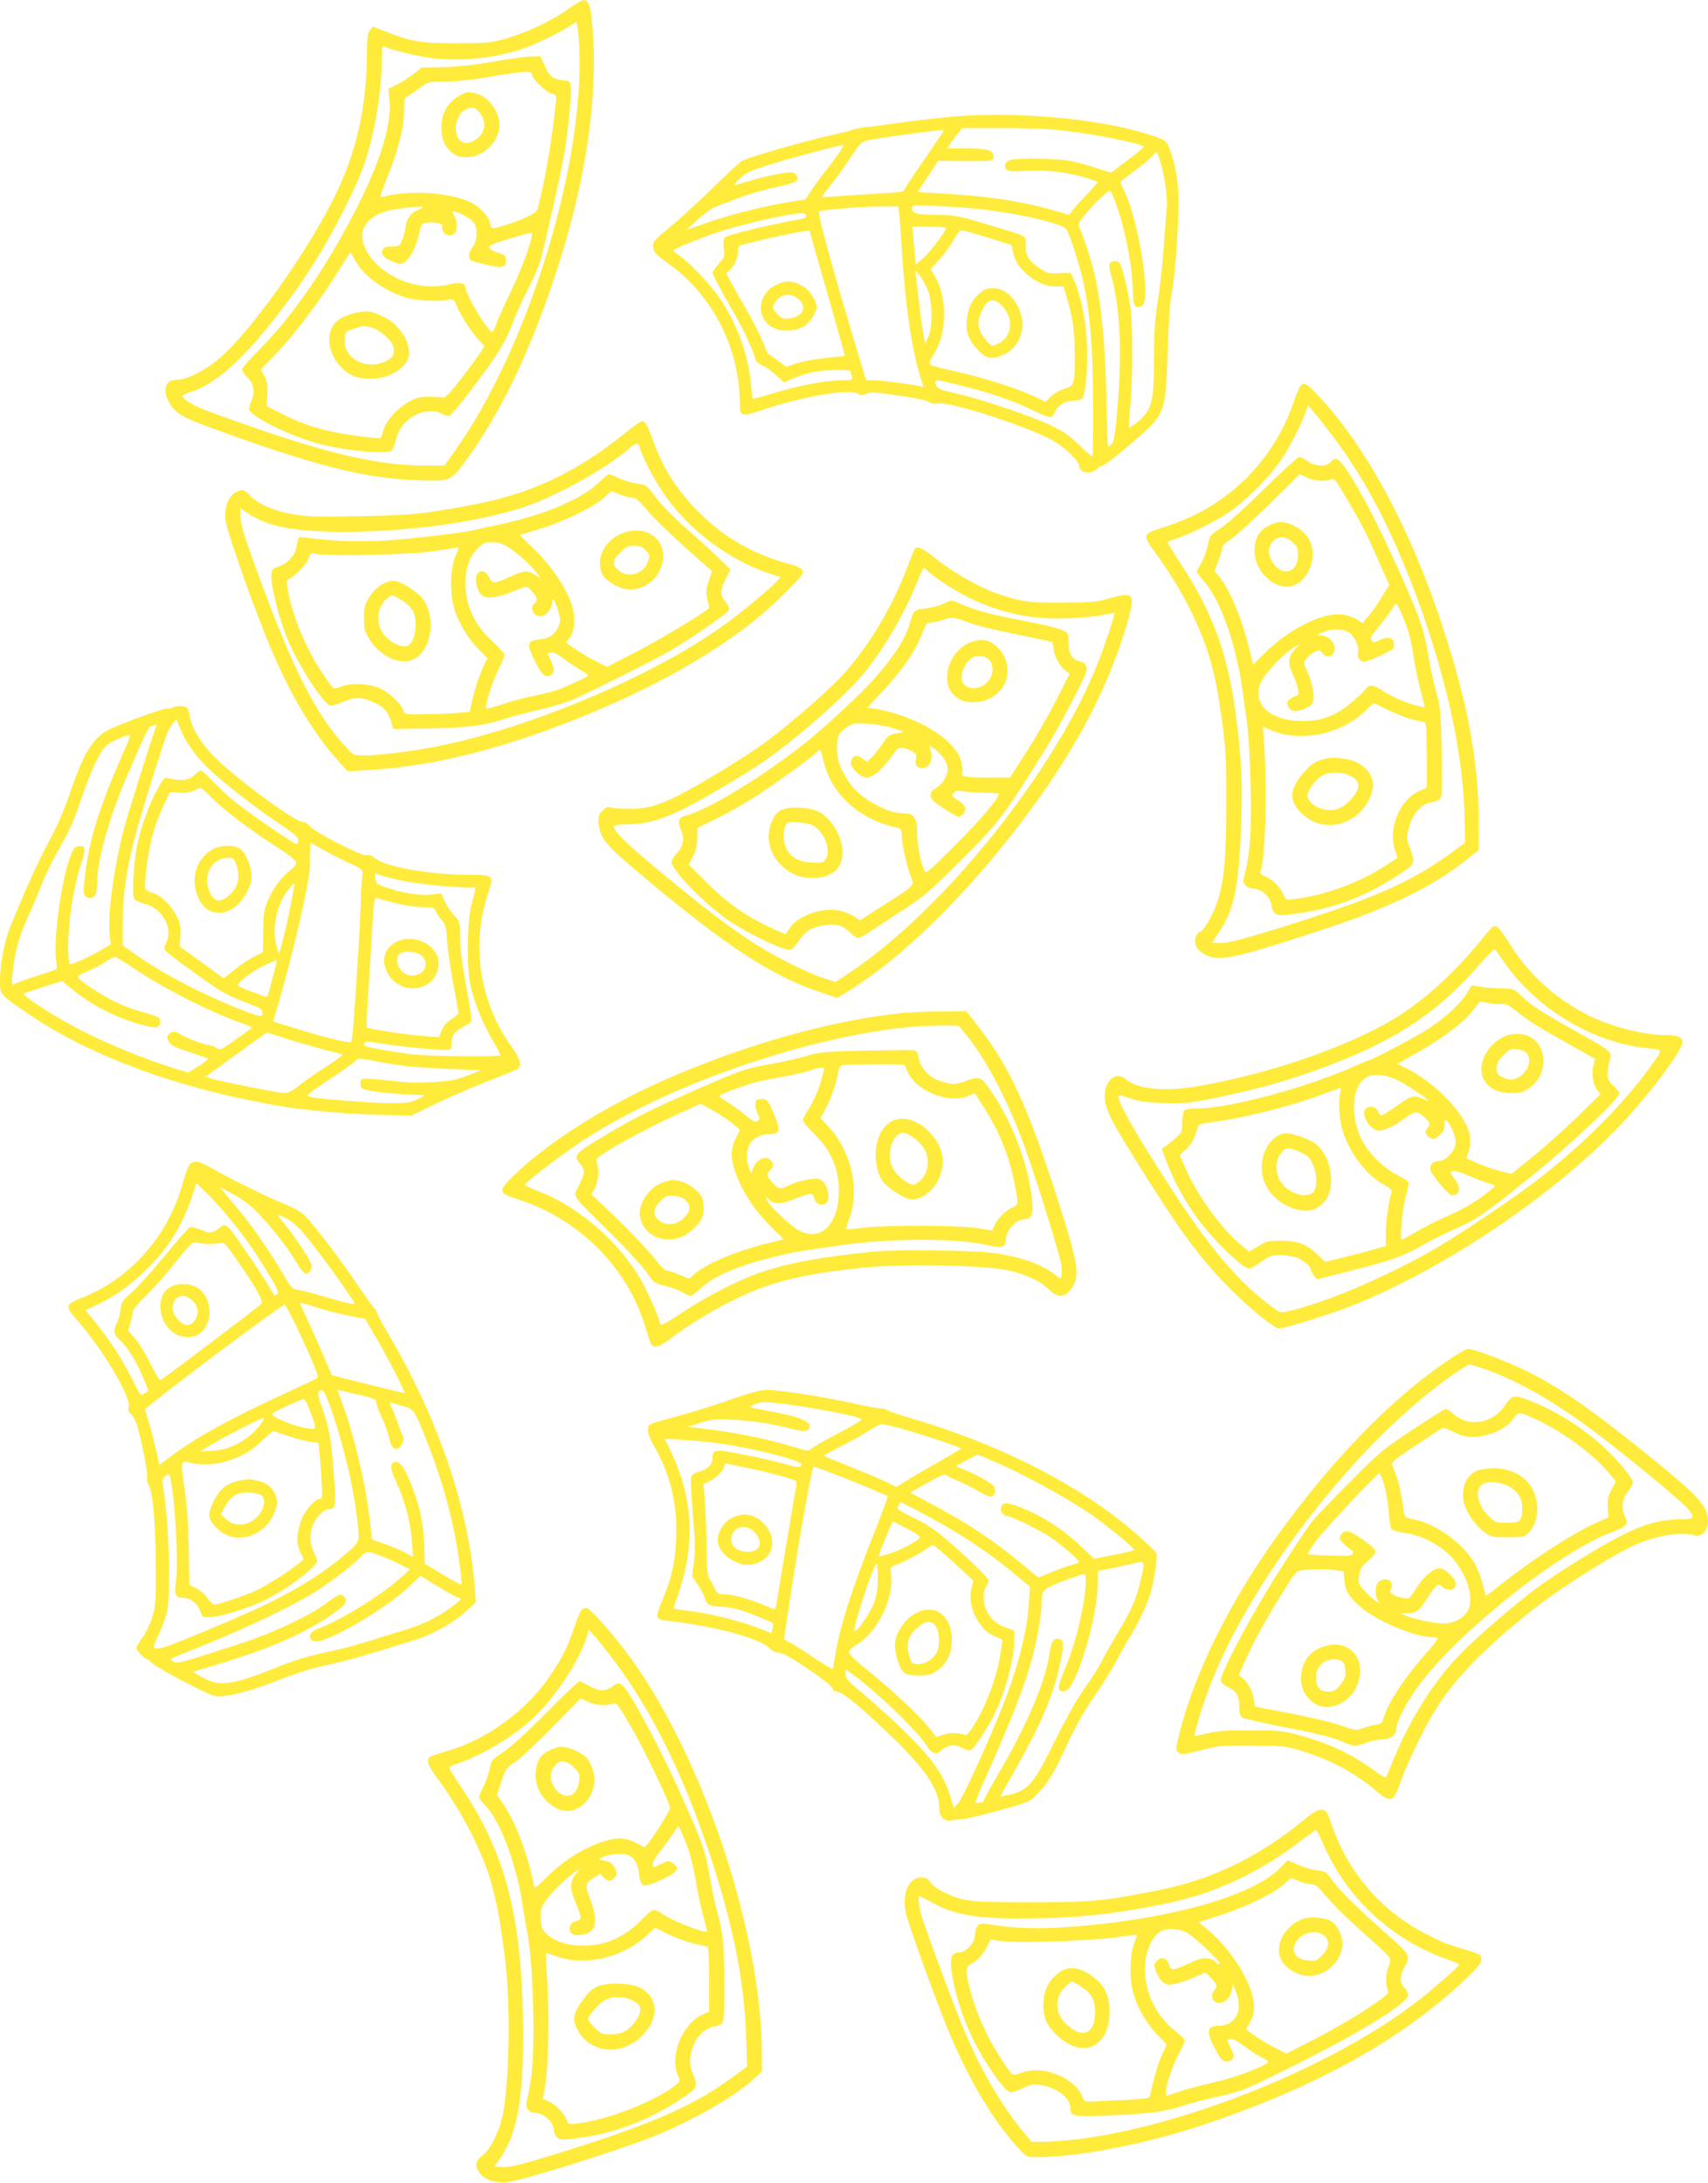 <?xml version="1.0" standalone="no"?>
<!DOCTYPE svg PUBLIC "-//W3C//DTD SVG 20010904//EN"
 "http://www.w3.org/TR/2001/REC-SVG-20010904/DTD/svg10.dtd">
<svg version="1.0" xmlns="http://www.w3.org/2000/svg"
 width="1002pt" height="1280pt" viewBox="0 0 1002 1280"
 preserveAspectRatio="xMidYMid meet">
<g transform="translate(0,1280) scale(0.1,-0.1)"
fill="#ffeb3b" stroke="none">
<path d="M3335 12748 c-94 -68 -248 -141 -370 -175 -93 -25 -113 -27 -290 -27
-205 0 -263 10 -419 71 l-68 27 -18 -21 c-14 -18 -17 -46 -18 -162 -4 -308
-66 -570 -197 -830 -166 -331 -497 -791 -674 -938 -78 -64 -177 -115 -229
-119 -51 -3 -49 -2 -66 -20 -23 -22 -20 -73 7 -116 39 -64 72 -84 262 -153
594 -217 879 -289 1190 -301 190 -8 197 -6 275 98 152 202 300 476 418 776
255 647 371 1237 341 1735 -11 168 -22 208 -57 206 -9 0 -48 -23 -87 -51z m60
-175 c52 -682 -289 -1809 -732 -2425 l-56 -78 -118 0 c-297 0 -625 82 -1272
320 -80 29 -147 70 -147 89 0 4 24 15 53 24 166 53 355 237 619 604 153 212
342 566 402 753 57 174 96 419 96 597 0 68 2 74 18 68 52 -22 193 -55 278 -66
175 -22 394 3 554 64 72 27 209 95 255 126 17 12 33 21 37 21 3 0 9 -44 13
-97z"/>
<path d="M2895 12439 c-115 -21 -210 -31 -296 -33 l-126 -2 -44 -36 c-24 -19
-68 -48 -97 -62 l-53 -27 6 -67 c14 -138 -51 -352 -190 -627 -171 -337 -377
-639 -567 -828 -59 -59 -108 -115 -108 -123 0 -9 13 -29 30 -45 39 -39 48 -89
25 -139 -10 -21 -15 -46 -12 -54 16 -41 224 -145 385 -192 151 -44 410 -71
449 -46 6 4 18 34 26 66 18 67 58 115 122 146 48 23 109 25 145 5 14 -8 32
-14 41 -15 10 0 60 57 121 138 171 225 212 291 262 424 13 35 48 113 79 173
30 61 62 131 71 156 23 71 133 561 150 669 20 133 39 328 35 370 -4 34 -6 35
-50 40 -59 7 -76 22 -105 88 l-24 52 -52 -1 c-29 0 -129 -14 -223 -30z m225
-74 c0 -25 80 -104 114 -113 25 -7 31 -13 29 -33 -25 -240 -59 -445 -109 -645
-6 -24 -90 -65 -203 -98 -71 -21 -68 -21 -76 15 -10 45 -67 103 -126 128 -128
56 -366 67 -510 25 -13 -3 -5 24 32 114 65 160 99 294 99 391 0 71 2 79 23 88
12 6 43 27 70 47 47 36 48 36 145 37 58 0 165 11 267 29 202 34 245 36 245 15z
m-640 -780 c0 -3 -15 -11 -34 -19 -36 -15 -66 -58 -67 -98 0 -13 -8 -43 -17
-68 -17 -44 -19 -45 -61 -45 -31 0 -47 -5 -55 -17 -16 -26 2 -49 57 -72 43
-18 47 -18 71 -2 33 21 70 95 85 168 12 55 13 57 49 63 41 7 97 -9 87 -25 -3
-5 -1 -19 5 -30 12 -22 49 -27 68 -8 17 17 15 79 -4 106 -11 17 -12 22 -2 22
24 -1 93 -37 113 -60 29 -32 27 -108 -2 -149 -27 -36 -29 -67 -5 -80 9 -5 52
-16 95 -26 88 -19 110 -12 105 34 -2 21 -11 29 -50 40 -52 16 -62 36 -25 50
50 20 222 70 226 66 13 -13 -48 -189 -113 -325 -41 -85 -82 -177 -92 -203 -9
-26 -21 -50 -25 -53 -20 -12 -159 219 -159 264 0 22 -40 29 -93 15 -215 -56
-478 82 -512 267 -12 68 47 136 139 161 61 17 216 34 216 24z m-399 -307 c47
-93 174 -186 304 -224 63 -18 200 -24 248 -11 26 7 29 4 47 -38 25 -59 80
-144 125 -194 l37 -41 -21 -34 c-12 -18 -62 -87 -112 -152 -63 -82 -96 -118
-108 -115 -9 2 -45 4 -81 5 -54 0 -74 -4 -118 -28 -73 -41 -138 -113 -153
-170 -6 -25 -15 -46 -19 -46 -55 0 -236 26 -311 45 -111 28 -168 49 -277 104
l-78 39 4 69 c3 54 -1 76 -17 107 l-21 40 83 85 c122 126 286 347 401 539 21
34 39 62 42 62 2 0 13 -19 25 -42z"/>
<path d="M2705 12244 c-75 -38 -115 -105 -115 -188 0 -66 12 -102 48 -139 94
-99 291 3 292 151 0 74 -64 164 -130 182 -47 13 -60 13 -95 -6z m109 -105 c46
-55 31 -131 -34 -164 -39 -20 -63 -19 -84 4 -42 46 -22 150 34 178 38 19 56
16 84 -18z"/>
<path d="M2080 10964 c-75 -20 -112 -44 -132 -84 -49 -97 16 -239 130 -287 18
-8 62 -14 98 -14 113 -1 224 73 224 150 0 82 -65 173 -153 215 -71 34 -103 37
-167 20z m104 -86 c24 -7 59 -30 84 -55 34 -34 42 -50 42 -78 0 -29 -6 -39
-32 -55 -115 -70 -264 0 -256 120 3 44 4 45 53 62 61 21 58 21 109 6z"/>
<path d="M5625 12119 c-71 -5 -215 -21 -320 -35 -104 -15 -210 -29 -235 -31
-25 -2 -54 -8 -65 -13 -11 -5 -83 -23 -160 -40 -149 -34 -451 -122 -491 -143
-13 -7 -90 -78 -171 -157 -81 -80 -194 -184 -251 -230 -98 -81 -103 -87 -100
-119 3 -31 12 -41 83 -92 264 -187 423 -495 425 -825 0 -77 9 -80 129 -39 240
82 532 130 568 94 9 -9 19 -9 42 1 32 13 56 11 241 -17 58 -8 116 -22 128 -30
14 -9 34 -12 48 -9 68 18 572 -147 698 -228 66 -42 136 -112 136 -135 0 -43
72 -57 105 -21 10 11 25 20 34 20 9 0 84 58 166 128 204 175 203 172 215 547
5 164 14 289 24 340 20 98 41 401 40 550 -2 109 -23 222 -59 307 -15 38 -36
48 -195 92 -268 73 -700 109 -1035 85z m610 -84 c184 -20 475 -79 475 -96 0
-3 -43 -39 -96 -79 l-96 -73 -82 26 c-44 15 -112 34 -151 42 -80 17 -336 20
-364 5 -26 -13 -33 -37 -16 -54 11 -11 37 -13 123 -8 121 5 238 -8 341 -40 36
-11 68 -22 70 -24 2 -2 -27 -37 -65 -77 -39 -39 -77 -82 -85 -94 l-16 -23 -69
20 c-192 56 -377 86 -629 102 l-192 12 60 91 61 92 161 -1 c157 -1 160 -1 163
21 6 40 -31 53 -156 53 l-114 0 17 28 c10 15 30 41 44 59 l26 32 230 0 c140 1
281 -5 360 -14z m-701 -7 c-5 -7 -59 -87 -121 -177 -62 -90 -113 -168 -113
-172 0 -4 -64 -10 -142 -14 -79 -4 -186 -11 -238 -15 -52 -5 -96 -7 -98 -6 -1
2 25 38 58 81 34 42 86 114 116 160 52 79 57 84 102 94 43 9 300 45 382 54 19
2 41 5 48 5 8 1 10 -3 6 -10z m-601 -109 c-10 -17 -52 -74 -94 -127 -42 -53
-84 -112 -93 -129 -9 -18 -20 -33 -25 -33 -4 0 -59 -9 -122 -20 -157 -28 -324
-72 -460 -119 l-114 -40 69 62 c38 34 83 67 100 73 17 7 78 30 136 52 58 22
157 51 219 64 124 25 151 42 118 75 -15 15 -24 16 -94 4 -68 -11 -197 -45
-258 -67 -14 -5 -7 6 19 34 35 36 55 46 168 83 107 34 411 116 441 118 5 1 0
-13 -10 -30z m1907 -232 c5 -50 8 -93 6 -96 -2 -3 -9 -94 -16 -201 -7 -107
-23 -262 -36 -345 -19 -121 -24 -187 -24 -346 0 -251 -13 -303 -90 -368 -28
-24 -53 -41 -56 -39 -2 3 1 61 7 129 15 165 15 473 0 579 -14 100 -48 239 -63
257 -13 17 -43 17 -56 0 -8 -9 -5 -32 9 -81 51 -185 62 -441 34 -778 -12 -138
-20 -187 -32 -200 -9 -10 -19 -18 -22 -18 -3 0 -7 91 -9 203 -5 367 -28 626
-72 813 -19 81 -69 235 -89 271 -9 17 -2 30 43 85 50 61 122 128 137 128 12 0
57 -124 82 -230 32 -131 48 -238 52 -345 3 -92 7 -105 35 -105 34 0 43 36 37
145 -11 176 -70 432 -123 538 -22 42 -23 50 -11 60 8 7 54 41 101 77 47 35 89
73 93 85 10 32 52 -111 63 -218z m-1145 -108 c234 -20 537 -87 560 -123 23
-34 83 -226 105 -330 36 -174 52 -383 53 -698 1 -163 -1 -299 -4 -303 -4 -3
-38 24 -75 62 -53 53 -91 80 -164 116 -105 52 -403 153 -550 187 -113 26 -121
29 -131 58 -11 29 -2 29 142 -7 176 -44 303 -87 418 -142 56 -28 109 -48 117
-45 8 3 18 16 23 29 15 40 59 67 106 67 23 0 47 6 53 13 21 25 35 179 29 316
-6 140 -35 283 -77 379 l-19 42 -68 -2 c-61 -3 -72 0 -112 27 -66 45 -86 77
-84 136 1 59 17 50 -192 113 -198 60 -226 65 -320 66 -122 0 -155 8 -155 35 0
22 1 23 113 18 61 -2 166 -8 232 -14z m-421 -21 c3 -18 10 -114 16 -213 19
-321 59 -596 108 -752 l20 -63 -22 5 c-51 12 -225 35 -268 35 l-47 0 -30 98
c-98 324 -172 579 -221 766 -17 65 -28 121 -25 125 10 10 221 28 347 30 l117
1 5 -32z m-544 -23 c0 -9 -14 -17 -37 -21 -166 -28 -421 -90 -440 -106 -9 -7
-11 -26 -7 -63 6 -50 5 -54 -30 -92 -20 -22 -36 -47 -36 -54 0 -8 45 -93 100
-189 85 -148 128 -239 154 -322 3 -10 21 -24 40 -32 19 -8 55 -33 80 -57 l46
-42 58 26 c31 14 84 30 116 36 68 13 216 15 216 4 0 -5 3 -18 6 -30 6 -22 4
-23 -52 -23 -101 0 -251 -29 -421 -80 -56 -16 -104 -30 -106 -30 -2 0 -7 36
-11 79 -14 177 -83 366 -188 518 -56 81 -170 201 -231 243 -20 14 -37 28 -37
31 0 10 182 83 290 117 52 16 147 41 210 56 217 49 280 56 280 31z m820 -72
c-1 -19 -99 -149 -137 -180 l-41 -34 -6 68 c-4 37 -8 87 -10 111 l-4 42 99 0
c55 0 99 -3 99 -7z m-794 -40 c4 -16 51 -181 105 -368 53 -187 96 -341 96
-342 -1 0 -51 -6 -112 -12 -60 -6 -138 -20 -172 -32 l-61 -20 -47 35 c-26 20
-50 36 -54 36 -4 0 -20 33 -35 73 -16 39 -56 119 -89 177 -34 58 -76 132 -94
166 l-33 61 21 19 c27 24 49 75 49 113 0 25 5 32 28 37 15 3 61 15 102 25 59
16 239 52 282 58 4 1 11 -11 14 -26z m1039 -16 l139 -44 8 -37 c11 -54 32 -88
78 -130 55 -50 114 -76 172 -76 l47 0 20 -67 c37 -128 45 -188 46 -328 0 -181
-2 -189 -61 -205 -26 -8 -61 -27 -79 -45 l-32 -32 -35 18 c-110 56 -340 130
-533 170 -59 13 -109 28 -112 35 -2 7 7 30 21 51 84 122 86 341 6 471 l-21 34
51 55 c28 30 65 81 83 114 17 32 39 59 47 59 8 0 78 -19 155 -43z m-353 -307
c29 -74 31 -216 4 -275 l-19 -40 -8 40 c-8 40 -34 246 -44 340 l-5 50 25 -30
c14 -16 35 -55 47 -85z"/>
<path d="M4550 11128 c-119 -60 -114 -219 8 -259 46 -15 127 -6 160 18 37 28
72 81 72 111 0 44 -46 108 -93 131 -55 27 -92 27 -147 -1z m140 -87 c46 -46
18 -98 -59 -108 -35 -5 -44 -2 -71 25 -21 21 -28 36 -23 49 24 68 102 85 153
34z"/>
<path d="M5741 11075 c-47 -42 -71 -105 -71 -182 0 -60 31 -117 90 -167 37
-31 70 -32 125 -7 112 50 147 188 77 300 -37 61 -83 91 -138 91 -36 0 -51 -6
-83 -35z m136 -67 c81 -84 58 -202 -44 -232 -17 -6 -28 2 -57 40 -40 53 -46
91 -21 151 34 81 72 93 122 41z"/>
<path d="M7633 10542 c-7 -5 -26 -47 -42 -95 -102 -302 -318 -544 -604 -677
-45 -21 -121 -50 -169 -65 -112 -34 -116 -43 -50 -133 184 -249 308 -508 360
-753 12 -52 31 -173 44 -269 20 -152 23 -214 22 -470 -1 -318 -12 -440 -49
-558 -27 -84 -81 -179 -107 -188 -23 -7 -34 -49 -22 -82 5 -15 28 -35 54 -50
80 -43 172 -23 685 145 401 131 658 257 860 421 l60 48 -1 190 c-1 330 -65
673 -206 1104 -187 576 -447 1062 -728 1363 -71 76 -83 84 -107 69z m185 -299
c198 -261 357 -569 507 -982 168 -464 260 -899 267 -1260 l3 -143 -95 -69
c-234 -168 -458 -265 -1006 -434 -204 -63 -288 -85 -330 -85 l-55 0 29 43
c100 145 127 263 142 621 11 261 4 414 -31 681 -47 353 -137 598 -323 879 -46
70 -81 128 -77 130 3 2 31 11 61 21 72 23 220 98 290 145 118 81 240 203 321
322 44 64 120 214 139 272 l13 40 34 -40 c19 -21 69 -85 111 -141z"/>
<path d="M7411 9928 c-112 -111 -221 -208 -254 -228 -39 -24 -59 -43 -63 -60
-14 -68 -28 -109 -50 -147 -13 -23 -24 -44 -24 -46 0 -3 21 -29 46 -59 97
-114 187 -371 225 -648 5 -41 17 -122 25 -180 8 -58 17 -220 21 -360 6 -264
-3 -403 -32 -514 -14 -54 -14 -60 1 -77 10 -11 28 -19 41 -19 55 0 113 -56
113 -108 0 -10 8 -27 19 -36 16 -15 28 -16 107 -6 223 27 408 95 607 222 109
70 112 75 81 157 -25 66 -25 66 -8 130 22 82 71 137 132 147 28 4 47 14 54 27
7 14 9 100 5 271 -4 232 -7 258 -31 346 -15 52 -35 147 -46 210 -27 157 -39
194 -131 408 -110 253 -223 483 -311 627 -78 127 -98 144 -133 105 -26 -29
-86 -27 -133 5 -20 14 -43 25 -51 25 -7 0 -102 -87 -210 -192z m254 72 c42
-21 114 -26 145 -10 16 9 27 -6 93 -118 89 -152 109 -190 187 -367 l60 -135
-42 -69 c-22 -38 -58 -89 -78 -112 l-37 -43 -36 23 c-20 12 -60 25 -89 28
-110 11 -301 -84 -439 -218 l-78 -76 -17 71 c-45 191 -119 370 -183 446 l-27
33 23 56 c12 31 23 65 23 77 0 14 17 31 53 54 28 19 131 111 227 207 96 95
175 173 175 173 1 0 18 -9 40 -20z m563 -812 c37 -90 47 -126 67 -253 9 -55
27 -140 40 -189 14 -50 23 -91 22 -92 -6 -6 -103 23 -152 45 -27 12 -71 35
-96 52 -51 32 -71 36 -91 15 -141 -153 -254 -205 -415 -193 -173 13 -261 113
-203 232 25 51 138 169 191 199 l34 19 -27 -29 c-41 -44 -45 -82 -14 -149 34
-74 43 -125 23 -125 -8 0 -25 -8 -38 -19 -21 -16 -22 -22 -11 -45 13 -30 44
-34 97 -12 50 21 60 46 45 120 -6 33 -20 77 -31 98 -10 20 -19 43 -19 51 0 16
34 49 68 67 21 10 26 9 39 -9 27 -39 73 -20 73 29 0 33 -40 73 -74 73 -35 0
-33 4 10 22 48 20 109 19 144 -2 34 -19 65 -83 57 -114 -8 -30 9 -59 34 -59
25 0 164 63 174 79 4 7 4 23 1 37 -8 29 -41 32 -88 8 -25 -13 -32 -14 -39 -2
-13 19 -14 17 45 90 30 37 63 81 73 98 9 16 20 30 24 30 4 0 21 -33 37 -72z
m-78 -555 c47 -22 110 -46 140 -53 30 -7 61 -14 68 -16 9 -3 12 -50 12 -194
l0 -190 -37 -15 c-121 -51 -194 -225 -148 -354 l14 -42 -67 -43 c-163 -105
-351 -174 -548 -200 -39 -5 -41 -5 -58 34 -19 43 -66 87 -109 103 -17 5 -26
15 -23 22 28 75 41 464 23 732 l-8 122 43 -19 c176 -77 420 -27 563 117 22 22
42 39 45 38 3 0 43 -19 90 -42z"/>
<path d="M7480 9733 c-86 -29 -120 -76 -120 -166 0 -105 93 -207 190 -207 106
0 184 149 136 263 -30 74 -140 133 -206 110z m102 -112 c28 -25 33 -36 33 -73
0 -121 -114 -135 -162 -20 -17 40 -12 68 17 100 29 31 72 29 112 -7z"/>
<path d="M7790 8354 c-62 -12 -92 -29 -133 -74 -99 -110 -101 -182 -7 -262
136 -117 347 -42 400 143 20 68 -23 140 -101 173 -40 17 -121 27 -159 20z
m129 -102 c63 -32 66 -73 9 -137 -40 -46 -77 -65 -128 -65 -64 0 -130 43 -130
85 0 32 56 104 93 120 44 20 115 18 156 -3z"/>
<path d="M3664 10258 c-278 -224 -543 -350 -865 -413 -301 -58 -379 -67 -691
-72 -252 -5 -312 -3 -392 12 -110 19 -199 58 -250 109 -28 29 -41 36 -59 30
-60 -18 -93 -84 -84 -173 5 -57 136 -432 242 -696 125 -310 274 -562 430 -729
l45 -49 118 7 c328 19 674 97 1059 237 511 187 942 418 1240 666 105 87 253
236 253 254 0 25 -17 35 -103 58 -202 57 -372 158 -518 308 -126 129 -202 251
-263 423 -29 79 -41 100 -60 100 -7 0 -53 -32 -102 -72z m90 -84 c13 -51 77
-175 138 -265 141 -212 390 -399 631 -475 l57 -18 -22 -24 c-44 -47 -204 -180
-303 -252 -435 -315 -1197 -631 -1755 -729 -139 -24 -288 -41 -368 -41 -54 0
-60 3 -93 38 -184 194 -323 468 -543 1074 -66 182 -86 249 -86 288 l0 51 29
-21 c109 -77 243 -110 476 -117 388 -12 842 43 1145 139 186 59 492 227 630
347 43 37 56 38 64 5z"/>
<path d="M3507 9965 c-102 -97 -333 -191 -596 -245 -55 -11 -106 -22 -113 -25
-39 -14 -387 -56 -538 -65 -164 -9 -276 -5 -452 16 -54 6 -57 6 -62 -17 -3
-13 -7 -36 -11 -52 -8 -39 -54 -85 -100 -99 -36 -12 -40 -17 -43 -50 -5 -55
42 -245 87 -359 62 -154 210 -388 257 -406 8 -3 43 7 78 22 71 30 105 29 182
-5 54 -23 82 -55 98 -110 l13 -45 184 3 c236 3 352 17 457 53 47 15 140 40
206 55 67 14 159 42 206 61 77 32 486 237 570 286 123 72 340 222 345 238 4
13 -2 30 -19 50 -33 39 -33 65 1 134 l28 56 -75 72 c-41 40 -127 118 -191 174
-64 56 -142 135 -172 176 -54 72 -57 74 -107 80 -28 4 -76 18 -107 32 -30 14
-58 25 -62 25 -3 -1 -32 -25 -64 -55z m131 -65 c29 -11 63 -20 76 -20 17 0 40
-20 83 -73 34 -41 133 -137 220 -215 l160 -141 -19 -57 c-16 -47 -17 -65 -9
-106 6 -27 11 -51 11 -52 0 -13 -285 -186 -427 -258 l-172 -89 -63 32 c-35 17
-89 49 -121 71 l-57 39 22 29 c32 44 35 123 9 203 -32 94 -126 230 -222 321
-45 42 -80 78 -78 79 2 2 54 17 114 35 137 41 315 127 375 181 25 22 45 40 45
41 0 0 24 -9 53 -20z m-654 -310 c54 -35 138 -111 168 -153 l20 -28 -33 20
c-45 28 -65 26 -140 -8 -99 -45 -111 -46 -129 -8 -29 61 -86 42 -77 -25 15
-111 70 -118 265 -37 33 14 35 13 63 -19 33 -36 36 -54 14 -72 -34 -28 2 -84
46 -73 27 8 59 51 59 82 0 36 15 12 36 -56 13 -45 13 -56 1 -85 -21 -49 -50
-69 -108 -77 -78 -9 -82 -23 -34 -122 43 -87 63 -106 95 -89 25 14 25 40 0 89
l-19 39 20 5 c14 4 36 -6 65 -28 24 -19 69 -49 99 -67 30 -18 55 -35 55 -39 0
-9 -149 -77 -205 -93 -28 -8 -87 -22 -133 -31 -45 -9 -121 -30 -169 -46 -47
-16 -88 -27 -91 -24 -10 10 33 151 69 222 21 43 39 84 39 92 0 8 -33 45 -73
82 -106 97 -156 207 -157 340 0 83 25 157 70 201 33 34 43 38 87 38 37 0 60
-7 97 -30z m-294 -2 c0 -2 -10 -28 -21 -58 -28 -72 -30 -209 -5 -295 25 -86
80 -178 142 -241 l54 -54 -24 -48 c-23 -46 -55 -144 -72 -227 l-9 -40 -85 -7
c-47 -3 -133 -6 -191 -7 -104 -1 -107 0 -113 23 -9 35 -82 105 -134 128 -66
30 -170 35 -228 13 -52 -20 -43 -27 -118 85 -89 133 -170 326 -196 471 -11 58
-10 65 6 74 42 24 104 89 114 120 11 32 13 34 43 27 65 -14 507 -6 657 12 80
10 147 20 149 22 5 4 31 6 31 2z"/>
<path d="M3631 9664 c-94 -47 -138 -153 -96 -234 17 -33 83 -75 134 -84 111
-20 221 75 221 192 0 126 -131 189 -259 126z m154 -89 c29 -28 30 -34 11 -80
-25 -58 -105 -83 -156 -48 -53 36 -53 63 -1 114 32 33 45 39 80 39 31 0 48 -6
66 -25z"/>
<path d="M2278 9389 c-44 -12 -86 -47 -115 -97 -24 -39 -28 -59 -28 -118 0
-61 4 -77 30 -119 55 -90 153 -145 231 -131 114 22 168 204 101 338 -15 30
-41 55 -83 84 -68 45 -96 54 -136 43z m82 -111 c63 -39 84 -83 77 -165 -4 -64
-28 -103 -63 -103 -42 0 -94 31 -125 73 -49 68 -37 164 27 212 25 19 22 20 84
-17z"/>
<path d="M5366 9581 c-3 -5 -22 -51 -41 -102 -95 -249 -238 -485 -391 -648
-100 -106 -353 -322 -489 -416 -109 -76 -364 -229 -460 -277 -123 -62 -191
-81 -285 -81 -47 -1 -97 3 -112 7 -22 7 -32 3 -54 -19 -23 -23 -26 -32 -22
-75 8 -84 43 -127 241 -293 502 -423 773 -601 1063 -697 l95 -32 53 32 c293
178 633 500 950 899 358 451 579 853 701 1275 46 163 36 177 -100 139 -82 -24
-108 -26 -280 -27 -194 -1 -229 3 -365 46 -105 33 -268 123 -368 203 -87 70
-123 88 -136 66z m83 -135 c44 -41 162 -116 246 -156 185 -88 367 -125 575
-116 74 3 164 12 200 20 36 7 66 13 68 11 5 -4 -59 -197 -100 -300 -250 -628
-896 -1434 -1448 -1805 l-88 -59 -74 24 c-107 37 -298 133 -422 215 -142 93
-294 210 -541 415 -186 154 -265 232 -265 259 0 7 29 11 83 12 105 2 186 23
312 83 111 53 367 204 490 289 201 140 477 384 588 520 115 141 235 348 308
530 18 45 35 82 38 82 3 0 16 -11 30 -24z"/>
<path d="M5532 9258 c-24 -10 -71 -22 -104 -26 -67 -8 -68 -8 -92 -92 -21 -75
-76 -165 -167 -274 -70 -83 -122 -136 -316 -313 -237 -218 -675 -499 -835
-537 -35 -8 -44 -39 -23 -83 23 -48 14 -98 -25 -138 -16 -17 -30 -39 -30 -50
0 -49 203 -256 343 -349 96 -64 280 -154 330 -163 31 -5 36 -2 70 46 45 62 69
78 138 93 74 15 122 5 162 -37 19 -19 41 -35 50 -35 9 0 36 13 59 29 24 16
110 73 192 126 138 89 164 111 356 303 222 222 244 250 495 652 67 107 211
379 235 443 13 37 -1 63 -39 70 -39 8 -62 45 -62 99 0 24 -3 51 -5 60 -7 22
-67 40 -266 79 -185 35 -276 60 -354 94 -66 29 -57 29 -112 3z m145 -107 c44
-17 171 -48 282 -70 111 -22 206 -43 211 -46 6 -4 10 -18 10 -33 1 -40 33
-105 66 -131 l29 -22 -77 -152 c-43 -84 -121 -221 -175 -304 l-98 -153 -130 0
c-129 0 -164 7 -150 29 4 7 1 35 -6 64 -30 129 -263 271 -513 312 l-39 6 60
62 c130 135 223 266 264 374 22 57 27 63 54 63 17 1 46 7 65 14 51 20 58 19
147 -13z m-432 -623 c59 -19 65 -23 40 -25 -62 -7 -76 -14 -102 -56 -15 -23
-42 -59 -61 -79 l-35 -37 -29 22 c-34 25 -61 15 -66 -25 -4 -30 56 -88 91 -88
41 0 95 49 170 155 19 27 43 27 99 -1 23 -12 26 -18 21 -48 -4 -28 -1 -36 16
-45 46 -25 92 34 71 92 -5 17 -9 32 -7 33 2 2 20 -10 40 -27 41 -34 67 -76 67
-109 0 -38 -31 -88 -66 -109 -25 -15 -34 -27 -34 -46 0 -21 14 -35 76 -75 42
-28 82 -50 90 -50 7 0 20 10 28 22 19 27 8 49 -39 78 -33 21 -35 24 -20 40 12
14 24 15 63 9 26 -4 82 -8 125 -8 42 -1 77 -3 77 -7 0 -25 -113 -158 -256
-300 -171 -170 -173 -171 -183 -145 -24 60 -41 150 -41 218 0 88 -17 113 -78
113 -96 0 -248 83 -313 172 -55 76 -79 137 -79 206 0 75 8 93 58 128 35 24 42
25 122 20 47 -2 116 -15 155 -28z m-376 -295 c73 -145 214 -248 394 -287 23
-6 27 -11 27 -42 0 -49 28 -177 51 -237 25 -62 33 -54 -154 -173 l-142 -91
-35 23 c-19 13 -57 28 -84 34 -98 22 -241 -27 -291 -100 l-27 -39 -56 25
c-166 73 -283 154 -414 286 l-98 97 25 47 c19 35 25 63 25 108 l1 61 117 57
c64 31 172 93 240 137 129 85 347 245 359 264 4 7 13 -16 20 -50 7 -34 25 -88
42 -120z"/>
<path d="M5695 9034 c-111 -41 -174 -191 -119 -285 66 -112 274 -78 323 54 25
64 9 141 -37 190 -54 57 -95 67 -167 41z m110 -104 c9 -10 17 -34 18 -53 2
-88 -110 -149 -168 -90 -34 33 -1 131 53 159 29 14 77 6 97 -16z"/>
<path d="M4618 8060 c-47 -9 -67 -25 -89 -75 -39 -85 -18 -186 51 -256 59 -59
128 -84 213 -76 98 9 150 61 150 149 0 92 -69 205 -146 241 -40 18 -130 27
-179 17z m157 -104 c64 -42 101 -144 70 -192 -16 -25 -21 -26 -84 -22 -76 4
-120 29 -148 81 -19 38 -21 103 -4 136 12 22 17 23 77 18 35 -2 75 -12 89 -21z"/>
<path d="M1007 8649 c-9 -5 -22 -7 -27 -4 -6 3 -90 -24 -188 -61 -160 -61
-181 -72 -224 -115 -55 -57 -99 -146 -159 -324 -24 -71 -65 -170 -91 -220
-102 -194 -133 -259 -254 -550 -38 -91 -64 -225 -64 -326 0 -80 -1 -79 135
-174 318 -222 739 -395 1226 -505 123 -27 292 -60 344 -66 218 -27 339 -36
508 -41 l198 -6 157 76 c86 41 225 101 307 132 83 32 156 62 163 67 24 20 12
63 -37 130 -187 257 -239 598 -137 902 35 104 33 106 -117 106 -221 0 -488 47
-547 97 -20 17 -36 22 -50 18 -26 -8 -307 135 -333 171 -10 13 -29 24 -41 24
-47 0 -395 257 -521 384 -75 76 -133 172 -141 232 -2 21 -9 43 -15 51 -13 15
-66 17 -92 2z m48 -116 c30 -80 92 -167 168 -240 94 -89 282 -235 420 -326 84
-56 107 -76 107 -94 0 -13 -4 -23 -10 -23 -15 0 -268 173 -357 244 -45 37
-106 93 -136 126 -30 33 -60 60 -67 60 -8 0 -27 -12 -42 -27 -30 -29 -73 -34
-144 -18 -31 7 -33 5 -67 -57 -46 -81 -91 -200 -117 -308 -25 -104 -39 -323
-21 -344 6 -7 33 -19 59 -26 105 -26 171 -146 126 -231 -11 -22 -12 -34 -5
-43 18 -21 254 -193 323 -235 35 -21 96 -50 136 -65 99 -35 112 -43 112 -67 0
-26 -16 -23 -145 28 -211 83 -447 207 -602 317 l-73 51 0 134 c0 157 19 294
65 478 37 147 179 600 202 648 13 26 42 65 48 65 1 0 10 -21 20 -47z m-138 10
c-8 -13 -143 -440 -176 -553 -66 -229 -110 -532 -98 -667 l6 -62 -57 -33 c-76
-44 -174 -88 -184 -82 -4 3 -8 47 -8 97 0 160 31 357 77 495 28 84 25 105 -14
100 -24 -2 -32 -12 -50 -59 -51 -130 -101 -486 -84 -607 4 -29 5 -54 2 -56 -3
-2 -58 -20 -121 -41 -63 -20 -121 -41 -127 -47 -16 -13 -17 12 -3 119 13 94
40 182 87 283 19 41 53 120 74 175 22 55 64 143 93 195 82 146 92 169 146 325
52 154 107 269 143 303 20 19 116 62 137 62 5 0 -2 -26 -16 -57 -158 -354
-221 -551 -245 -766 -11 -95 -11 -109 3 -123 20 -21 54 -10 62 19 3 12 6 44 6
70 0 123 73 379 174 614 108 251 125 288 143 295 24 9 35 9 30 1z m323 -419
c73 -74 223 -188 373 -284 77 -49 123 -85 124 -96 2 -12 -12 -31 -36 -49 -53
-42 -99 -104 -130 -177 -23 -55 -26 -78 -27 -182 l-1 -119 -54 -28 c-30 -15
-81 -50 -115 -77 l-61 -49 -29 20 c-16 12 -74 54 -129 94 l-101 73 4 63 c3 53
0 72 -21 113 -34 67 -89 121 -138 136 -23 6 -44 18 -47 26 -9 26 18 230 44
319 13 49 42 124 63 168 l38 80 55 -3 c37 -3 66 1 84 12 16 8 34 15 39 16 6 0
35 -25 65 -56z m798 -380 c92 -44 93 -45 88 -77 -3 -17 -8 -106 -11 -197 -6
-146 -18 -358 -41 -672 -4 -53 -10 -101 -13 -107 -7 -12 -155 24 -347 84
l-112 35 35 117 c89 309 184 724 180 795 0 7 1 41 1 75 l2 63 63 -36 c34 -20
104 -56 155 -80z m350 -114 c102 -19 379 -43 395 -33 11 7 9 -7 -15 -93 -29
-106 -32 -391 -5 -496 26 -105 73 -218 127 -309 28 -45 47 -85 44 -88 -11 -11
-430 -5 -524 7 -133 18 -264 42 -272 50 -4 4 -4 12 0 19 5 8 25 7 77 -3 95
-18 401 -48 420 -40 10 3 15 19 15 44 0 42 20 67 77 96 17 9 34 20 37 25 6 8
-7 88 -49 321 -9 47 -16 125 -16 175 -1 88 -1 90 -36 129 -19 21 -44 58 -55
83 l-19 44 -58 -7 c-67 -7 -166 8 -261 40 -60 20 -65 24 -68 54 l-3 32 41 -15
c23 -8 90 -24 148 -35z m-682 -135 c-23 -113 -32 -154 -58 -250 l-11 -40 -13
40 c-34 109 0 264 79 352 11 13 22 22 23 20 2 -1 -8 -56 -20 -122z m613 9 c54
-14 122 -24 162 -24 60 0 68 -2 74 -21 4 -11 19 -35 34 -52 25 -29 29 -42 34
-127 4 -52 20 -167 37 -255 16 -88 30 -163 30 -167 0 -4 -18 -19 -41 -34 -27
-17 -47 -39 -58 -66 l-16 -40 -95 7 c-95 7 -319 41 -329 50 -2 3 1 76 7 163 6
86 17 257 23 380 11 196 14 222 28 216 9 -3 58 -17 110 -30z m-1526 -388 c183
-121 426 -244 625 -316 34 -13 62 -24 62 -25 0 -1 -43 -32 -95 -70 -90 -63
-97 -66 -114 -51 -10 9 -27 16 -39 16 -27 0 -145 44 -175 65 -28 19 -51 19
-68 -1 -11 -13 -11 -20 1 -41 15 -26 27 -31 155 -74 39 -13 72 -25 74 -26 6
-4 -24 -27 -75 -58 l-40 -25 -100 31 c-153 48 -365 134 -517 211 -163 83 -368
214 -347 223 8 3 62 20 119 39 l104 34 56 -46 c121 -98 247 -164 400 -208 97
-28 121 -24 121 17 0 23 -3 25 -102 53 -46 14 -109 36 -142 51 -66 29 -204
116 -230 143 -16 18 -13 20 46 46 35 14 83 40 108 56 25 16 49 29 53 29 5 1
59 -32 120 -73z m811 -33 c-13 -49 -27 -98 -30 -111 -5 -17 -11 -21 -23 -16
-9 4 -45 18 -81 31 -36 13 -69 28 -73 32 -13 13 71 79 148 117 39 18 73 34 77
34 4 0 -4 -39 -18 -87z m300 -439 l109 -28 -26 -20 c-13 -12 -60 -43 -103 -70
-43 -28 -102 -69 -131 -93 -36 -29 -62 -43 -83 -43 -34 0 -352 63 -420 82
l-44 14 179 130 180 130 115 -37 c63 -20 164 -49 224 -65z m471 -95 c50 -6
171 -14 270 -18 l180 -6 -82 -32 c-70 -27 -100 -33 -205 -39 -80 -4 -161 -2
-233 7 -60 7 -128 13 -150 13 -38 1 -40 -1 -40 -29 0 -28 3 -30 60 -42 33 -7
118 -16 189 -19 l129 -7 -44 -23 c-38 -20 -59 -23 -149 -23 -101 -1 -416 23
-473 35 -15 3 -25 10 -21 15 3 5 62 47 132 93 70 46 135 92 145 103 17 19 19
19 110 2 50 -10 133 -23 182 -30z"/>
<path d="M1255 7824 c-108 -56 -145 -186 -86 -301 57 -113 198 -97 271 31 41
71 45 111 21 182 -28 79 -57 104 -124 104 -29 0 -65 -7 -82 -16z m126 -81 c33
-82 19 -146 -41 -197 -57 -48 -99 -29 -120 54 -23 87 34 170 117 170 27 0 36
-5 44 -27z"/>
<path d="M2361 7290 c-79 -19 -124 -88 -102 -160 53 -178 306 -162 314 19 3
91 -109 165 -212 141z m99 -85 c18 -9 31 -26 35 -46 16 -71 -83 -108 -139 -53
-31 32 -36 87 -8 103 25 15 79 13 112 -4z"/>
<path d="M8754 7362 c-6 -4 -33 -34 -59 -67 -147 -183 -306 -331 -470 -440
-267 -176 -758 -350 -1205 -426 -186 -32 -354 -15 -416 42 -50 46 -114 4 -122
-80 -7 -75 17 -130 153 -350 277 -448 397 -613 580 -797 118 -119 260 -234
289 -234 33 0 306 85 424 132 529 210 1158 629 1552 1034 178 182 390 462 390
513 0 29 -29 41 -98 41 -130 0 -320 49 -456 117 -182 91 -338 230 -443 393
-84 130 -93 140 -119 122z m71 -206 c188 -269 512 -466 825 -501 110 -12 106
-6 48 -88 -168 -236 -391 -462 -676 -684 -129 -101 -466 -327 -612 -411 -292
-166 -640 -314 -856 -362 -45 -10 -46 -10 -107 37 -218 168 -392 384 -688 858
-142 226 -211 357 -196 372 3 2 33 -6 68 -18 51 -18 92 -24 199 -27 116 -3
153 0 265 23 304 61 490 115 739 212 377 147 616 311 850 582 44 51 82 88 86
84 4 -4 28 -39 55 -77z"/>
<path d="M8608 6979 c-36 -61 -129 -147 -229 -212 -74 -48 -337 -187 -354
-187 -3 0 -31 -11 -61 -25 -275 -126 -748 -255 -937 -255 -34 0 -68 -4 -76 -9
-9 -6 -14 -30 -15 -71 -1 -58 -3 -63 -38 -93 -20 -18 -46 -39 -59 -48 l-23
-16 23 -64 c48 -131 130 -277 218 -386 92 -116 240 -253 272 -253 7 0 38 18
68 40 50 36 62 40 115 40 32 0 75 -7 96 -15 42 -18 82 -52 82 -71 0 -6 8 -22
18 -34 l18 -22 205 52 c243 62 304 84 418 150 47 27 129 68 181 91 132 58 173
86 445 304 230 185 525 462 525 494 0 7 -16 27 -35 44 -39 34 -44 63 -23 143
16 58 22 53 -206 181 -200 112 -244 141 -309 201 -47 44 -47 45 -125 46 -42 1
-98 6 -123 10 l-46 8 -25 -43z m203 -67 c22 3 42 -7 94 -49 65 -52 141 -99
352 -216 l101 -57 -10 -37 c-13 -46 -2 -115 22 -146 l19 -24 -132 -129 c-73
-71 -190 -176 -261 -234 l-129 -104 -71 18 c-39 10 -99 31 -133 46 l-61 28 15
43 c29 86 -12 184 -130 307 -69 72 -155 136 -236 177 l-53 26 98 56 c171 96
296 190 352 266 l33 44 52 -9 c28 -5 63 -8 78 -6z m-609 -448 c53 -26 178
-111 178 -120 0 -2 -13 2 -30 11 -16 8 -39 15 -52 15 -23 0 -35 -7 -129 -72
-30 -21 -59 -38 -65 -38 -6 0 -16 11 -22 25 -13 29 -52 34 -72 10 -28 -33 30
-125 78 -125 37 1 97 29 156 74 55 43 76 43 120 -3 27 -28 27 -30 11 -55 -17
-25 -17 -28 0 -46 23 -26 38 -25 71 4 21 17 28 33 28 59 0 28 3 34 12 26 21
-17 54 -93 54 -123 0 -54 -57 -116 -107 -116 -24 0 -43 -19 -43 -43 0 -27 107
-157 128 -157 46 0 54 46 17 94 -14 18 -25 35 -25 38 0 18 38 14 92 -11 35
-15 88 -36 118 -46 l54 -18 -34 -29 c-67 -56 -148 -105 -246 -148 -54 -23
-136 -65 -182 -91 -45 -27 -85 -49 -89 -49 -13 0 6 198 25 259 11 35 18 69 15
77 -3 8 -34 28 -69 45 -79 39 -175 136 -210 214 -69 151 -50 320 41 362 42 19
112 10 177 -23z m-339 -71 c-12 -47 -7 -155 12 -218 38 -133 142 -269 248
-325 33 -18 45 -30 41 -40 -15 -40 -34 -170 -34 -239 l0 -78 -72 -20 c-40 -12
-120 -33 -178 -47 l-106 -26 -50 48 c-60 58 -117 77 -222 76 -63 -1 -79 -5
-123 -33 l-51 -31 -51 42 c-114 96 -255 290 -322 445 l-34 78 40 39 c27 27 44
57 55 92 15 53 15 53 62 59 212 27 469 90 682 168 52 19 98 36 103 36 4 1 4
-11 0 -26z"/>
<path d="M8846 6730 c-51 -16 -103 -60 -130 -109 -67 -123 3 -231 149 -231 49
0 69 5 102 27 138 89 105 306 -48 319 -24 2 -57 -1 -73 -6z m111 -106 c25 -34
16 -83 -21 -120 -38 -38 -77 -44 -126 -19 -25 13 -30 22 -30 51 0 29 8 45 40
76 37 38 43 40 82 35 23 -3 48 -14 55 -23z"/>
<path d="M7499 6141 c-85 -45 -122 -179 -79 -280 40 -91 145 -161 244 -161 49
0 98 32 124 81 32 60 27 160 -11 236 -31 60 -60 85 -130 111 -83 31 -111 33
-148 13z m140 -103 c34 -16 48 -31 63 -66 26 -57 27 -136 3 -162 -39 -43 -146
-10 -192 59 -34 50 -32 129 3 171 30 35 45 35 123 -2z"/>
<path d="M5285 6859 c-430 -47 -925 -188 -1400 -398 -344 -153 -670 -360 -868
-552 -98 -94 -96 -104 24 -143 356 -115 637 -396 743 -742 15 -49 31 -96 35
-104 16 -30 47 -21 121 35 101 76 227 153 346 213 227 113 397 157 763 197
216 24 722 17 857 -13 112 -24 197 -64 247 -114 55 -56 106 -47 144 25 34 64
22 139 -60 402 -198 629 -306 869 -503 1122 l-65 83 -152 -1 c-84 -1 -188 -6
-232 -10z m392 -139 c114 -142 242 -388 336 -651 71 -197 208 -639 214 -691 3
-26 3 -54 -1 -63 -5 -15 -10 -14 -36 9 -69 58 -194 103 -345 126 -118 18 -566
24 -711 11 -303 -29 -515 -68 -674 -123 -130 -45 -321 -143 -458 -235 -106
-70 -125 -80 -129 -64 -12 48 -74 186 -113 255 -128 223 -360 425 -595 518
-47 18 -85 36 -85 40 0 14 210 175 338 259 569 374 1551 685 2132 675 l74 -1
53 -65z"/>
<path d="M5080 6639 c-247 -6 -271 -8 -355 -33 -49 -14 -142 -35 -206 -46
-143 -25 -172 -35 -439 -152 -267 -118 -349 -159 -520 -260 -187 -111 -199
-123 -160 -168 34 -39 34 -58 -1 -126 -39 -77 -59 -45 181 -284 97 -96 194
-202 216 -234 38 -58 41 -60 104 -76 36 -8 83 -26 103 -38 21 -12 43 -22 49
-22 6 0 32 20 58 44 55 51 130 91 250 134 101 35 286 80 379 92 36 5 111 15
166 24 307 47 724 47 904 1 64 -16 91 -7 91 31 0 55 59 124 106 124 45 0 57
26 49 109 -20 217 -127 490 -263 673 -41 55 -53 57 -131 27 -46 -17 -61 -19
-103 -10 -27 6 -62 18 -77 26 -37 19 -79 69 -87 103 -12 54 -15 60 -32 63 -9
2 -136 1 -282 -2z m235 -101 c37 -126 242 -217 367 -164 l36 16 50 -78 c93
-145 149 -282 181 -439 27 -132 27 -138 -8 -153 -38 -15 -91 -68 -107 -106
l-13 -30 -88 14 c-110 17 -517 19 -662 3 -57 -7 -105 -11 -107 -9 -2 3 6 29
17 59 64 166 17 387 -114 534 l-53 59 22 41 c33 58 71 163 79 217 5 31 13 48
24 51 9 3 96 5 193 6 175 1 177 1 183 -21z m-492 -54 c-18 -69 -53 -150 -87
-201 -14 -20 -26 -44 -26 -52 0 -8 28 -42 63 -76 100 -97 148 -205 148 -335 1
-195 -100 -301 -228 -239 -49 24 -171 137 -193 180 -13 23 -12 24 7 7 35 -32
72 -32 155 1 93 38 106 38 114 6 14 -57 84 -52 84 6 0 49 -25 97 -55 105 -33
8 -127 -12 -177 -37 -51 -26 -61 -24 -97 16 -36 42 -37 49 -11 75 12 12 17 26
13 37 -21 58 -97 34 -118 -37 -8 -25 -8 -25 -21 10 -41 113 14 200 125 200 58
0 62 25 17 126 -33 76 -36 79 -68 79 -28 0 -33 -4 -36 -27 -2 -15 4 -41 13
-59 14 -26 15 -33 3 -40 -20 -13 -20 -13 -87 41 -35 28 -81 61 -102 73 -21 12
-39 25 -39 28 0 13 182 79 258 93 45 9 117 23 160 31 44 8 97 21 118 29 21 8
49 15 61 15 21 1 21 0 6 -55z m-535 -265 c28 -22 52 -42 52 -44 0 -2 -9 -22
-21 -45 -30 -57 -34 -108 -14 -176 35 -120 112 -243 221 -351 l72 -71 -92 -22
c-180 -44 -360 -119 -429 -179 l-34 -30 -59 24 c-32 14 -66 25 -76 25 -9 0
-39 31 -67 69 -29 38 -124 139 -211 224 l-160 153 20 39 c21 42 26 108 11 148
-9 23 -3 28 131 108 78 45 217 117 310 160 l169 77 62 -35 c34 -19 86 -52 115
-74z"/>
<path d="M5219 6217 c-75 -49 -103 -180 -65 -295 14 -43 28 -60 70 -92 73 -55
116 -72 156 -60 52 15 100 59 126 114 43 93 28 187 -43 266 -78 87 -175 113
-244 67z m151 -96 c19 -16 44 -43 54 -61 37 -63 18 -157 -40 -195 -26 -17 -29
-17 -61 1 -48 25 -91 77 -99 119 -17 91 29 184 84 170 15 -3 43 -19 62 -34z"/>
<path d="M3885 5865 c-79 -28 -146 -133 -130 -204 29 -133 196 -174 306 -74
57 51 72 86 66 147 -4 42 -10 55 -44 87 -39 36 -94 59 -138 59 -11 -1 -38 -7
-60 -15z m143 -110 c27 -32 23 -57 -17 -98 -39 -40 -99 -47 -140 -18 -44 31
-42 72 4 118 33 33 39 35 82 30 35 -4 53 -12 71 -32z"/>
<path d="M1117 5976 c-10 -8 -28 -52 -43 -107 -81 -307 -303 -563 -585 -676
-109 -43 -111 -50 -35 -136 152 -175 314 -448 301 -507 -5 -21 -1 -32 13 -42
11 -7 28 -39 37 -70 29 -100 63 -276 58 -301 -3 -14 2 -35 10 -48 24 -37 41
-239 41 -484 1 -201 -1 -226 -22 -292 -12 -39 -38 -92 -57 -117 -19 -26 -35
-52 -35 -60 0 -15 48 -66 62 -66 6 0 17 -9 26 -19 24 -28 333 -191 373 -197
62 -9 191 23 361 89 112 44 209 75 290 92 106 21 235 58 518 147 117 37 232
102 318 182 l43 40 -6 85 c-36 466 -210 980 -499 1475 -42 71 -76 134 -76 139
0 6 -9 20 -19 31 -11 12 -55 74 -99 139 -90 134 -244 336 -300 394 -25 26 -65
49 -122 72 -98 39 -309 143 -422 207 -82 47 -102 51 -131 30z m244 -339 c90
-111 152 -202 227 -329 43 -73 49 -88 37 -98 -12 -10 -18 -6 -32 20 -37 69
-225 346 -250 368 -23 21 -27 22 -47 7 -52 -38 -64 -40 -117 -17 -28 11 -57
18 -65 15 -9 -3 -73 -77 -144 -163 -71 -87 -158 -184 -193 -215 -59 -51 -65
-60 -70 -105 -3 -27 -13 -62 -21 -79 -24 -45 -20 -69 19 -102 43 -38 96 -124
136 -220 l30 -73 -23 -17 c-22 -17 -22 -17 -73 84 -56 112 -121 213 -213 329
l-60 75 68 32 c106 51 188 109 283 201 132 126 218 265 277 444 l22 68 65 -63
c36 -35 101 -108 144 -162z m157 44 c85 -89 167 -194 219 -281 20 -34 43 -64
51 -67 22 -9 45 22 39 50 -8 30 -89 154 -150 229 -26 32 -47 60 -47 63 0 3 22
-6 48 -19 28 -14 70 -50 99 -83 79 -92 303 -400 303 -417 0 -9 -57 4 -176 40
-62 18 -130 36 -153 40 -39 6 -43 11 -87 88 -26 44 -81 131 -122 191 -66 97
-99 140 -226 291 l-28 34 78 -42 c57 -30 100 -63 152 -117z m-288 -176 c25 0
54 3 65 7 17 6 32 -10 101 -110 107 -154 150 -231 138 -247 -7 -11 -560 -429
-593 -449 -5 -3 -31 40 -59 97 -27 56 -68 123 -90 148 l-41 46 15 48 c7 27 14
56 14 66 0 9 32 48 71 86 39 37 108 113 152 168 122 152 127 157 157 148 14
-4 45 -8 70 -8z m634 -374 c51 -16 134 -38 185 -47 l93 -18 50 -86 c73 -122
191 -350 181 -350 -4 1 -102 24 -217 53 l-209 52 -52 120 c-28 66 -70 160 -93
209 -23 49 -42 90 -42 92 0 7 13 4 104 -25z m-121 -118 c88 -186 129 -285 120
-293 -4 -4 -89 -44 -188 -90 -318 -145 -526 -260 -675 -372 l-65 -49 -22 98
c-12 54 -31 127 -43 163 l-20 65 27 23 c147 122 777 592 793 592 4 0 36 -62
73 -137z m189 -448 c79 -214 147 -504 167 -705 11 -110 15 -102 -104 -200
-135 -111 -313 -216 -525 -310 -199 -89 -463 -198 -509 -210 -69 -18 -72 -11
-31 74 21 42 43 104 50 138 22 113 10 539 -21 712 -9 50 -8 61 7 77 10 11 21
16 25 12 28 -30 60 -516 41 -628 -12 -75 -3 -95 43 -95 42 0 85 -34 101 -81
11 -33 13 -34 61 -32 62 3 225 54 318 100 134 67 305 196 305 229 0 8 -9 32
-20 54 -25 49 -25 112 -1 166 20 44 63 84 91 84 38 0 42 21 30 177 -15 220
-27 292 -66 404 -29 82 -33 103 -22 110 23 15 30 5 60 -76z m176 55 c75 -17
101 -27 98 -37 -3 -7 10 -45 29 -84 19 -40 40 -96 46 -125 14 -63 29 -80 57
-65 23 12 37 58 24 74 -5 7 -17 37 -27 67 -10 30 -26 72 -36 92 -13 25 -15 36
-7 33 7 -2 39 -11 70 -20 66 -18 69 -22 136 -191 97 -243 160 -473 193 -698
11 -80 19 -151 17 -156 -2 -6 -51 19 -109 55 l-107 65 -4 118 c-6 133 -29 234
-83 365 -38 90 -64 123 -90 113 -30 -11 -27 -38 13 -124 49 -107 80 -229 89
-345 l6 -87 -44 24 c-24 13 -79 36 -121 51 l-77 27 -6 67 c-24 247 -106 586
-191 795 -6 15 -4 18 7 14 8 -3 60 -15 117 -28z m-287 -100 c39 -104 39 -104
-19 -96 -53 7 -157 45 -193 70 -22 15 -20 16 72 60 52 24 98 43 103 42 5 -1
21 -35 37 -76z m-289 -68 c-66 -92 -177 -154 -287 -160 l-70 -3 60 37 c78 47
307 165 313 159 2 -2 -5 -17 -16 -33z m168 -76 c41 -14 96 -27 121 -31 l47 -6
5 -47 c4 -26 9 -100 13 -164 6 -105 5 -118 -10 -118 -28 0 -93 -74 -109 -126
-29 -91 -30 -128 -7 -181 l21 -48 -28 -23 c-54 -45 -193 -133 -255 -161 -65
-30 -219 -81 -242 -81 -7 0 -25 17 -39 38 -14 22 -43 47 -66 58 l-40 19 -4
220 c-4 155 -11 260 -26 355 -22 142 -20 157 24 145 142 -39 323 15 436 130
33 34 60 54 69 51 8 -3 49 -16 90 -30z m521 -695 c30 -10 83 -33 119 -51 l65
-33 -53 -48 c-112 -102 -346 -247 -489 -301 -74 -28 -50 -92 24 -68 131 42
395 205 514 317 l66 62 99 -61 c54 -33 110 -64 123 -67 22 -6 20 -9 -32 -49
-87 -65 -173 -108 -287 -142 -58 -17 -152 -47 -210 -65 -58 -19 -170 -48 -250
-65 -104 -22 -187 -47 -292 -90 -254 -102 -332 -113 -430 -57 l-58 33 173 52
c299 92 494 178 655 292 71 50 85 73 60 98 -19 19 -29 15 -103 -39 -108 -79
-324 -180 -519 -242 -327 -106 -353 -113 -375 -103 -12 5 -21 12 -21 15 0 3
40 21 88 40 276 107 572 244 734 340 91 53 245 169 292 220 35 36 37 37 107
12z"/>
<path d="M993 5249 c-80 -51 -65 -205 27 -266 43 -30 117 -31 152 -3 81 64 75
207 -11 266 -46 31 -122 33 -168 3z m138 -78 c31 -31 37 -67 18 -104 -25 -46
-63 -49 -102 -9 -82 85 0 196 84 113z"/>
<path d="M1413 4119 c-84 -16 -127 -51 -166 -136 -30 -66 -25 -95 24 -144 110
-110 295 -50 348 114 23 69 -25 147 -101 162 -18 4 -40 8 -48 10 -8 1 -34 -1
-57 -6z m121 -88 c22 -18 20 -59 -4 -99 -46 -75 -144 -96 -202 -42 l-33 29 26
48 c33 62 76 85 146 80 28 -2 59 -9 67 -16z"/>
<path d="M8500 4826 c-341 -230 -683 -582 -1013 -1041 -272 -380 -476 -790
-563 -1132 -27 -106 -28 -114 -12 -129 16 -16 24 -16 130 12 106 27 125 29
298 28 158 0 197 -3 263 -22 177 -49 337 -131 465 -240 92 -78 105 -73 148 48
46 128 151 342 217 443 116 178 275 340 552 562 142 114 414 289 574 370 134
67 294 97 383 71 39 -12 78 29 78 81 -1 91 -48 143 -340 380 -344 278 -522
402 -723 502 -117 58 -310 131 -345 131 -9 0 -60 -29 -112 -64z m217 -57 c185
-65 396 -185 628 -358 178 -133 502 -399 548 -450 56 -63 52 -71 -41 -71 -109
0 -212 -29 -342 -96 -135 -68 -383 -223 -505 -314 -126 -94 -367 -303 -448
-390 -162 -171 -298 -394 -397 -645 -13 -33 -26 -63 -29 -67 -4 -4 -31 11 -61
33 -133 100 -277 168 -460 217 -84 22 -115 25 -270 25 -130 1 -194 -3 -248
-16 -40 -9 -77 -17 -82 -17 -9 0 32 140 75 259 234 642 885 1480 1449 1867 44
30 83 54 87 54 4 0 47 -14 96 -31z"/>
<path d="M8830 4560 c-69 -107 -213 -133 -301 -53 -21 19 -45 33 -52 30 -8 -3
-94 -58 -193 -123 -170 -112 -188 -127 -366 -306 -103 -104 -203 -208 -222
-231 -18 -23 -103 -150 -187 -282 -159 -247 -352 -611 -347 -649 2 -13 18 -28
40 -38 51 -24 68 -53 68 -114 0 -34 5 -56 15 -64 8 -7 93 -27 187 -46 252 -48
347 -72 409 -100 57 -27 76 -27 144 0 22 8 58 15 80 16 52 0 85 23 85 59 0 44
72 179 147 276 253 326 831 778 1131 885 73 27 87 45 66 84 -25 49 -18 110 16
149 17 19 30 43 30 54 0 11 -29 54 -65 96 -138 162 -327 297 -534 381 -96 39
-113 36 -151 -24z m195 -90 c151 -72 322 -199 413 -307 l41 -50 -25 -49 c-21
-40 -25 -60 -22 -105 l4 -57 -80 -36 c-132 -59 -385 -224 -559 -364 -43 -35
-79 -62 -80 -60 -2 1 -10 35 -20 73 -10 39 -32 94 -50 124 -69 114 -223 224
-352 251 -50 10 -55 14 -59 43 -21 145 -31 184 -70 278 -6 13 25 37 136 111
79 52 149 98 156 102 8 5 32 -2 60 -17 62 -33 119 -41 186 -26 79 17 137 50
171 96 35 48 33 48 150 -7z m-905 -377 c12 -38 24 -110 27 -160 3 -51 11 -97
17 -102 7 -6 43 -15 81 -21 90 -14 180 -58 250 -121 109 -100 163 -272 109
-346 -29 -39 -80 -63 -137 -63 -53 0 -173 25 -221 46 l-31 13 38 1 c55 0 71
12 121 89 51 80 61 88 84 68 38 -33 82 -24 82 16 0 31 -62 90 -94 90 -37 0
-91 -45 -134 -111 -20 -32 -41 -60 -45 -63 -11 -8 -64 4 -95 20 -18 10 -20 15
-12 31 25 46 -32 80 -72 43 -20 -18 -24 -73 -7 -105 l11 -21 -30 21 c-16 12
-44 38 -62 58 -29 33 -32 42 -27 83 4 39 12 52 52 87 31 27 46 48 43 60 -4 23
-135 113 -163 114 -26 0 -45 -18 -45 -41 0 -14 46 -57 78 -75 1 0 0 -8 -3 -16
-5 -12 -27 -14 -133 -10 -70 2 -129 6 -131 8 -2 1 18 34 44 71 44 63 361 401
377 403 4 0 17 -30 28 -67z m-282 -501 l44 -7 4 -47 c5 -64 23 -96 90 -157 90
-82 321 -181 424 -181 15 0 30 -3 33 -7 4 -3 -22 -38 -57 -77 -137 -154 -239
-308 -261 -398 -6 -22 -14 -28 -48 -33 -23 -4 -58 -14 -77 -21 -33 -13 -41
-12 -117 15 -44 17 -178 49 -296 72 l-215 41 -6 40 c-9 53 -32 98 -64 125
l-25 21 54 118 c52 113 114 222 229 406 52 82 57 87 95 91 67 6 148 6 193 -1z"/>
<path d="M8664 4176 c-65 -29 -97 -111 -75 -193 16 -58 69 -132 119 -168 41
-28 49 -30 137 -30 85 0 96 2 119 24 39 37 60 101 53 167 -13 131 -113 214
-256 214 -36 -1 -80 -7 -97 -14z m171 -85 c64 -28 95 -73 95 -132 0 -80 -9
-89 -89 -89 -65 0 -70 2 -106 37 -75 73 -88 174 -25 196 31 11 86 6 125 -12z"/>
<path d="M7785 3150 c-92 -21 -147 -86 -152 -178 -5 -68 22 -123 77 -160 77
-52 195 -8 245 91 72 145 -22 283 -170 247z m88 -92 c16 -13 22 -40 19 -85 -1
-12 -16 -38 -33 -58 -25 -29 -38 -35 -69 -35 -48 0 -70 27 -70 85 1 61 44 104
106 105 16 0 38 -6 47 -12z"/>
<path d="M4277 4589 c-92 -32 -232 -75 -310 -96 -78 -20 -148 -41 -154 -46
-23 -17 -14 -64 27 -133 92 -158 135 -339 127 -534 -6 -141 -27 -237 -82 -365
-20 -45 -33 -89 -29 -98 4 -11 24 -18 62 -22 274 -30 543 -103 598 -162 12
-12 31 -23 43 -23 31 0 68 -21 202 -111 66 -45 119 -88 122 -99 3 -12 14 -20
27 -20 27 0 116 -70 271 -216 235 -220 329 -352 329 -464 0 -55 30 -85 74 -75
17 4 43 7 58 7 15 -1 109 21 210 49 180 49 184 50 231 97 62 61 102 127 180
298 42 93 95 186 159 280 53 78 111 171 128 205 18 35 54 101 82 146 58 98
100 188 121 263 21 74 39 209 30 224 -5 7 -41 43 -82 80 -323 294 -809 548
-1351 707 -74 22 -139 44 -144 49 -6 6 -23 10 -38 10 -16 0 -90 14 -166 31
-177 39 -432 79 -502 78 -40 0 -100 -16 -223 -60z m478 -45 c194 -33 300 -57
299 -69 -1 -6 -63 -42 -138 -81 -75 -40 -145 -79 -156 -89 -17 -15 -23 -15
-101 9 -168 51 -354 88 -564 112 l-60 7 75 24 c67 21 86 23 185 18 125 -7 248
-26 350 -54 78 -22 108 -15 103 22 -4 28 -93 58 -251 85 -94 17 -108 21 -87
29 14 6 32 13 40 16 23 10 141 -1 305 -29z m575 -134 c121 -35 298 -95 308
-104 1 -2 -59 -38 -135 -81 -76 -43 -162 -93 -191 -112 l-53 -33 -42 21 c-23
12 -118 53 -210 90 -93 37 -171 69 -173 72 -2 2 42 27 98 55 57 28 130 69 163
91 33 22 68 40 78 40 10 1 81 -17 157 -39z m-1097 -76 c196 -29 467 -98 467
-120 0 -23 -15 -23 -100 2 -47 13 -154 38 -238 54 -168 33 -182 32 -182 -21 0
-37 -28 -65 -79 -79 -30 -8 -42 -17 -47 -35 -3 -13 2 -114 11 -224 13 -156 14
-217 5 -277 l-10 -77 34 -51 c19 -28 38 -63 41 -78 10 -39 21 -45 107 -51 58
-4 102 -16 180 -47 57 -22 106 -44 110 -48 4 -4 4 -19 0 -33 l-7 -26 -72 28
c-99 40 -287 87 -402 101 -53 6 -97 13 -99 14 -2 1 8 34 22 73 104 288 94 564
-30 830 l-44 94 117 -7 c65 -4 162 -14 216 -22z m1584 -98 c196 -84 446 -221
593 -324 107 -75 251 -195 243 -202 -5 -4 -59 -17 -121 -29 l-113 -22 -88 83
c-99 93 -224 172 -345 219 -83 32 -107 31 -114 -5 -4 -21 15 -46 36 -46 24 0
194 -84 258 -127 65 -45 164 -130 164 -143 0 -4 -14 -10 -31 -14 -17 -3 -71
-22 -120 -41 l-88 -36 -94 78 c-174 144 -322 242 -545 360 l-113 60 102 58
c60 34 104 53 108 47 3 -5 35 -22 71 -36 36 -15 91 -43 123 -62 32 -20 65 -33
73 -30 22 8 28 34 15 59 -10 20 -116 77 -195 107 -16 6 -27 12 -25 14 5 5 121
66 125 66 1 0 38 -15 81 -34z m-1423 -46 c100 -20 255 -62 275 -74 5 -4 5 -22
0 -44 -7 -32 -53 -308 -109 -646 -5 -32 -11 -61 -13 -63 -2 -2 -28 8 -58 21
-85 37 -187 66 -235 66 -41 0 -45 2 -65 43 -12 23 -26 48 -32 56 -7 8 -12 71
-12 165 0 83 -5 204 -9 268 l-9 116 34 15 c38 16 89 70 89 93 0 10 6 14 18 10
9 -2 66 -14 126 -26z m487 -29 c100 -37 319 -128 327 -136 2 -2 -31 -90 -73
-197 -138 -347 -207 -562 -236 -738 -7 -41 -13 -77 -15 -78 -1 -2 -54 30 -116
71 -62 42 -125 81 -140 88 -16 7 -28 15 -28 19 0 4 14 96 30 206 63 411 133
804 144 804 2 0 50 -17 107 -39z m506 -222 c225 -118 399 -231 559 -364 l96
-80 -6 -100 c-10 -162 -65 -376 -156 -605 -87 -218 -233 -537 -258 -563 l-27
-28 -21 69 c-27 90 -68 161 -147 252 -71 84 -249 253 -380 361 -73 61 -87 77
-87 101 l0 30 43 -31 c153 -113 388 -341 440 -428 21 -36 55 -44 77 -19 6 8
27 20 46 26 30 10 40 9 74 -9 22 -11 46 -18 54 -15 17 7 94 121 134 200 68
134 122 334 122 449 l0 52 -47 18 c-58 21 -89 48 -114 97 -23 44 -25 116 -4
144 8 10 15 26 15 36 0 18 -211 216 -305 286 -33 25 -85 57 -115 71 -118 58
-121 60 -110 81 6 11 12 20 15 20 2 0 48 -23 102 -51z m-64 -104 c42 -22 76
-44 74 -50 -6 -18 -111 -75 -176 -95 -35 -11 -65 -19 -66 -18 -5 6 79 208 84
206 3 -2 41 -21 84 -43z m209 -142 c29 -25 81 -72 116 -104 l62 -59 -11 -46
c-26 -100 40 -237 132 -278 l50 -21 -7 -50 c-17 -141 -77 -313 -152 -438 -34
-57 -50 -76 -62 -71 -35 14 -88 15 -127 1 l-41 -14 -36 48 c-54 70 -225 231
-359 338 -72 57 -117 100 -117 111 0 11 18 29 44 44 122 72 220 269 203 412
-4 40 -2 47 15 52 32 8 151 69 188 96 19 14 38 25 42 26 4 0 31 -21 60 -47z
m1157 -170 c-27 -110 -50 -162 -126 -288 -33 -55 -76 -131 -96 -170 -19 -38
-67 -115 -107 -170 -45 -63 -107 -174 -170 -301 -121 -247 -154 -287 -252
-314 -38 -10 -68 -16 -68 -13 0 4 29 56 64 117 179 313 252 486 292 693 17 89
12 113 -22 113 -28 0 -37 -19 -48 -93 -25 -166 -135 -421 -311 -720 -41 -70
-75 -132 -75 -138 0 -5 -6 -9 -14 -9 -8 0 -21 -3 -29 -6 -10 -4 4 38 40 118
168 375 249 583 293 753 27 108 50 240 50 295 0 71 8 85 58 110 46 22 178 70
194 70 13 0 9 -87 -7 -178 -21 -124 -61 -266 -101 -362 -46 -110 -52 -138 -29
-146 26 -10 47 7 74 61 71 144 141 428 141 575 l0 67 108 22 c59 13 118 26
132 30 35 11 36 -9 9 -116z m-1539 25 c0 -60 -6 -100 -22 -145 -22 -64 -108
-187 -116 -165 -8 24 114 392 130 392 4 0 8 -37 8 -82z"/>
<path d="M4293 3899 c-44 -22 -83 -82 -83 -128 0 -81 112 -161 201 -145 123
23 159 143 71 238 -54 57 -119 70 -189 35z m134 -85 c54 -60 34 -114 -42 -114
-57 0 -95 30 -95 74 0 72 87 97 137 40z"/>
<path d="M5357 3331 c-58 -37 -107 -118 -107 -177 0 -56 26 -137 51 -160 16
-15 36 -19 88 -19 58 0 74 4 109 29 57 39 87 103 86 182 -1 149 -110 219 -227
145z m128 -61 c26 -29 32 -118 11 -159 -28 -53 -105 -87 -143 -63 -7 4 -17 29
-23 56 -14 64 -1 104 51 150 44 41 77 45 104 16z"/>
<path d="M3414 3362 c-7 -4 -26 -49 -43 -99 -38 -114 -67 -174 -139 -283 -139
-210 -375 -382 -617 -451 -44 -13 -86 -27 -92 -32 -23 -17 -13 -49 36 -116 90
-122 161 -240 221 -363 102 -214 137 -348 181 -688 37 -284 28 -779 -17 -955
-23 -91 -70 -181 -109 -211 -43 -33 -50 -55 -30 -94 25 -48 92 -74 169 -67 87
9 636 180 860 269 219 87 467 228 584 333 l52 47 0 93 c0 709 -336 1727 -768
2329 -89 123 -240 296 -260 296 -9 0 -22 -4 -28 -8z m195 -309 c213 -286 392
-645 543 -1092 144 -425 214 -768 225 -1102 l6 -177 -83 -61 c-239 -178 -513
-294 -1134 -481 -124 -37 -183 -50 -217 -48 l-48 3 39 57 c102 153 137 380
127 841 -12 587 -109 948 -354 1315 -43 64 -78 121 -78 126 0 4 20 15 45 23
149 49 332 159 455 275 123 115 266 334 307 470 l12 41 40 -44 c21 -24 73 -90
115 -146z"/>
<path d="M3205 2756 c-111 -113 -208 -201 -252 -230 -68 -46 -71 -49 -81 -101
-6 -30 -23 -77 -37 -104 -14 -28 -25 -55 -25 -60 0 -5 18 -29 41 -53 85 -91
178 -340 214 -573 9 -60 21 -130 26 -155 37 -175 52 -692 24 -870 -8 -52 -19
-109 -24 -127 -12 -39 9 -73 45 -73 56 0 114 -55 114 -108 0 -10 8 -27 19 -36
16 -15 28 -16 107 -6 221 27 417 100 611 226 103 66 109 78 82 141 -25 58 -27
93 -9 157 19 67 73 123 128 132 26 4 47 14 52 25 13 23 13 367 0 484 -5 50
-19 119 -30 155 -11 36 -31 128 -45 205 -30 172 -35 188 -179 510 -108 241
-278 562 -326 613 -26 27 -34 27 -70 0 -38 -27 -80 -26 -135 6 -24 14 -49 26
-56 26 -7 0 -95 -83 -194 -184z m246 64 c48 -21 103 -25 142 -11 24 9 28 4
110 -137 80 -137 227 -445 227 -475 0 -15 -88 -158 -124 -201 l-24 -29 -53 27
c-61 30 -104 32 -180 10 -121 -36 -255 -121 -352 -223 -32 -33 -60 -55 -62
-48 -2 7 -9 37 -15 67 -35 157 -110 343 -177 434 l-28 39 26 80 c25 74 30 81
81 114 29 20 127 111 218 204 91 93 166 169 166 169 1 0 21 -9 45 -20z m572
-824 c24 -61 44 -137 57 -217 11 -68 31 -164 45 -213 14 -49 23 -91 22 -92
-13 -14 -208 64 -267 106 -15 11 -36 20 -45 20 -9 0 -45 -29 -78 -64 -95 -97
-207 -146 -338 -146 -86 0 -162 24 -207 64 -32 29 -36 40 -40 92 -3 53 0 64
28 106 32 48 113 128 173 170 l32 23 -27 -34 c-35 -41 -36 -90 -4 -162 13 -30
27 -66 30 -81 5 -23 2 -27 -24 -33 -35 -8 -50 -46 -29 -71 16 -20 77 -14 114
10 35 23 34 97 -4 192 -31 81 -29 91 25 124 l35 22 20 -21 c25 -26 41 -27 64
-1 17 19 18 22 2 55 -10 20 -26 36 -39 39 -13 3 -32 7 -43 9 -32 6 29 29 92
35 84 7 122 -28 133 -122 8 -72 22 -76 115 -36 110 48 129 73 81 105 -23 15
-27 15 -65 -4 -50 -26 -51 -26 -51 0 0 11 20 44 43 74 24 29 57 74 73 99 16
25 31 46 34 46 3 0 22 -42 43 -94z m42 -592 c39 -9 76 -18 83 -20 9 -3 12 -50
12 -192 l0 -189 -41 -18 c-115 -52 -191 -239 -143 -353 15 -36 15 -37 -12 -59
-121 -97 -403 -206 -581 -226 -47 -5 -52 -4 -57 16 -9 36 -64 94 -104 112
l-38 17 13 72 c20 113 27 411 14 605 -7 95 -10 175 -8 177 2 2 27 -5 56 -16
164 -63 386 -14 529 115 l55 51 76 -38 c42 -20 108 -45 146 -54z"/>
<path d="M3270 2554 c-89 -31 -116 -59 -126 -136 -9 -61 11 -122 54 -170 63
-70 140 -87 203 -45 91 61 113 180 51 275 -30 46 -138 91 -182 76z m97 -119
c33 -33 35 -39 30 -81 -11 -105 -105 -116 -156 -17 -17 33 -13 72 10 104 29
42 71 39 116 -6z"/>
<path d="M3512 1154 c-31 -11 -54 -31 -82 -68 -58 -77 -71 -113 -56 -157 56
-162 256 -199 389 -71 106 102 102 229 -8 286 -52 27 -181 32 -243 10z m195
-83 c22 -11 44 -28 47 -39 13 -41 -36 -117 -96 -148 -15 -8 -50 -14 -79 -14
-46 0 -55 4 -90 39 -22 21 -39 43 -39 49 0 21 67 98 100 114 45 23 104 22 157
-1z"/>
<path d="M7645 2124 c-258 -212 -536 -346 -845 -408 -324 -64 -390 -71 -750
-71 -361 0 -390 3 -506 55 -37 16 -69 40 -83 59 -18 25 -30 31 -57 31 -73 0
-114 -94 -90 -206 13 -64 156 -460 238 -664 125 -308 277 -564 432 -728 38
-40 43 -42 96 -42 244 0 641 77 980 190 656 219 1162 499 1533 850 78 74 97
97 97 120 0 27 -4 30 -87 55 -119 35 -135 41 -236 93 -263 133 -462 365 -556
645 -26 76 -30 82 -57 84 -23 2 -46 -11 -109 -63z m114 -129 c134 -319 403
-571 734 -686 37 -13 67 -27 67 -30 0 -9 -128 -122 -225 -199 -486 -385 -1362
-744 -2015 -825 -68 -8 -157 -15 -197 -15 l-72 0 -59 72 c-123 151 -236 347
-335 579 -45 105 -206 536 -246 658 -19 58 -28 131 -16 131 2 0 33 -15 67 -34
137 -75 255 -96 528 -96 313 0 527 22 844 86 287 58 546 178 796 368 47 35 88
65 91 65 3 1 20 -33 38 -74z"/>
<path d="M7511 1848 c-156 -167 -663 -308 -1254 -349 -166 -12 -292 -8 -431
13 -73 11 -79 11 -92 -7 -8 -10 -14 -34 -14 -53 0 -43 -54 -102 -94 -102 -47
0 -57 -32 -40 -132 28 -175 105 -370 205 -523 71 -109 118 -165 139 -165 10 0
43 12 73 26 51 23 61 24 113 15 92 -17 164 -77 164 -137 0 -44 18 -47 213 -40
239 9 330 21 441 56 50 16 152 43 226 59 131 29 144 35 445 185 375 187 655
360 655 405 0 15 -9 34 -20 44 -30 25 -30 72 1 125 35 61 29 72 -98 184 -169
148 -279 256 -321 313 -45 62 -44 61 -104 68 -27 4 -74 18 -105 32 -30 14 -57
25 -59 25 -1 0 -21 -19 -43 -42z m184 -98 c15 0 34 -11 48 -27 85 -101 128
-144 252 -255 181 -162 171 -147 150 -203 -17 -42 -17 -106 -1 -145 9 -21
-225 -172 -432 -278 l-166 -85 -72 37 c-40 21 -94 53 -119 72 l-46 35 20 32
c30 49 35 97 17 168 -31 120 -146 289 -260 382 l-55 45 128 41 c153 50 309
125 370 179 l45 39 48 -19 c27 -10 59 -18 73 -18z m-736 -282 c44 -21 207
-175 197 -186 -3 -3 -14 2 -24 11 -35 32 -76 32 -144 -1 -35 -17 -75 -34 -91
-37 -24 -6 -29 -4 -38 23 -14 40 -45 51 -71 24 -19 -19 -19 -23 -6 -63 8 -23
26 -52 41 -63 24 -18 31 -18 79 -8 28 7 78 24 110 39 l59 26 25 -24 c40 -38
48 -58 30 -78 -22 -24 -20 -58 3 -71 38 -20 87 15 97 68 l7 36 18 -45 c44
-109 -2 -199 -104 -199 -68 0 -73 -34 -19 -135 30 -56 42 -71 63 -73 15 -2 31
4 39 13 11 14 10 23 -8 61 -26 53 -26 50 -6 58 10 4 40 -12 83 -43 36 -27 83
-57 104 -67 20 -10 37 -21 37 -24 0 -20 -191 -93 -313 -120 -72 -16 -165 -41
-206 -55 -41 -14 -76 -25 -78 -25 -2 0 -3 11 -3 24 0 40 40 158 76 223 19 34
34 68 34 76 0 7 -26 34 -58 59 -126 98 -195 268 -171 421 12 72 48 141 87 161
39 22 99 19 151 -6z m-304 -60 c-26 -63 -31 -199 -11 -278 24 -97 74 -186 141
-257 l60 -62 -27 -58 c-23 -49 -36 -93 -74 -249 -2 -11 -50 -15 -321 -27 -60
-3 -63 -2 -72 23 -39 113 -233 193 -356 146 -24 -10 -49 -15 -55 -11 -19 12
-107 149 -147 230 -48 95 -87 200 -108 291 -22 93 -20 111 13 128 38 20 78 65
96 107 l15 36 58 -9 c85 -14 514 -1 668 20 72 10 132 17 134 15 2 -1 -4 -21
-14 -45z"/>
<path d="M7642 1547 c-124 -47 -180 -190 -105 -269 76 -80 188 -87 269 -16 40
36 59 68 68 120 9 50 -24 128 -65 152 -38 22 -124 29 -167 13z m111 -88 c50
-27 51 -77 2 -126 -33 -33 -39 -35 -81 -30 -52 5 -84 30 -84 64 0 73 96 127
163 92z"/>
<path d="M6219 1237 c-59 -40 -93 -99 -97 -173 -6 -86 15 -139 77 -198 85 -79
166 -97 232 -52 48 33 72 86 77 168 6 89 -17 156 -68 202 -84 76 -160 94 -221
53z m127 -89 c58 -39 78 -75 78 -143 2 -133 -75 -166 -171 -73 -64 62 -67 151
-8 213 18 19 37 35 43 35 5 0 32 -15 58 -32z"/>
</g>
</svg>
